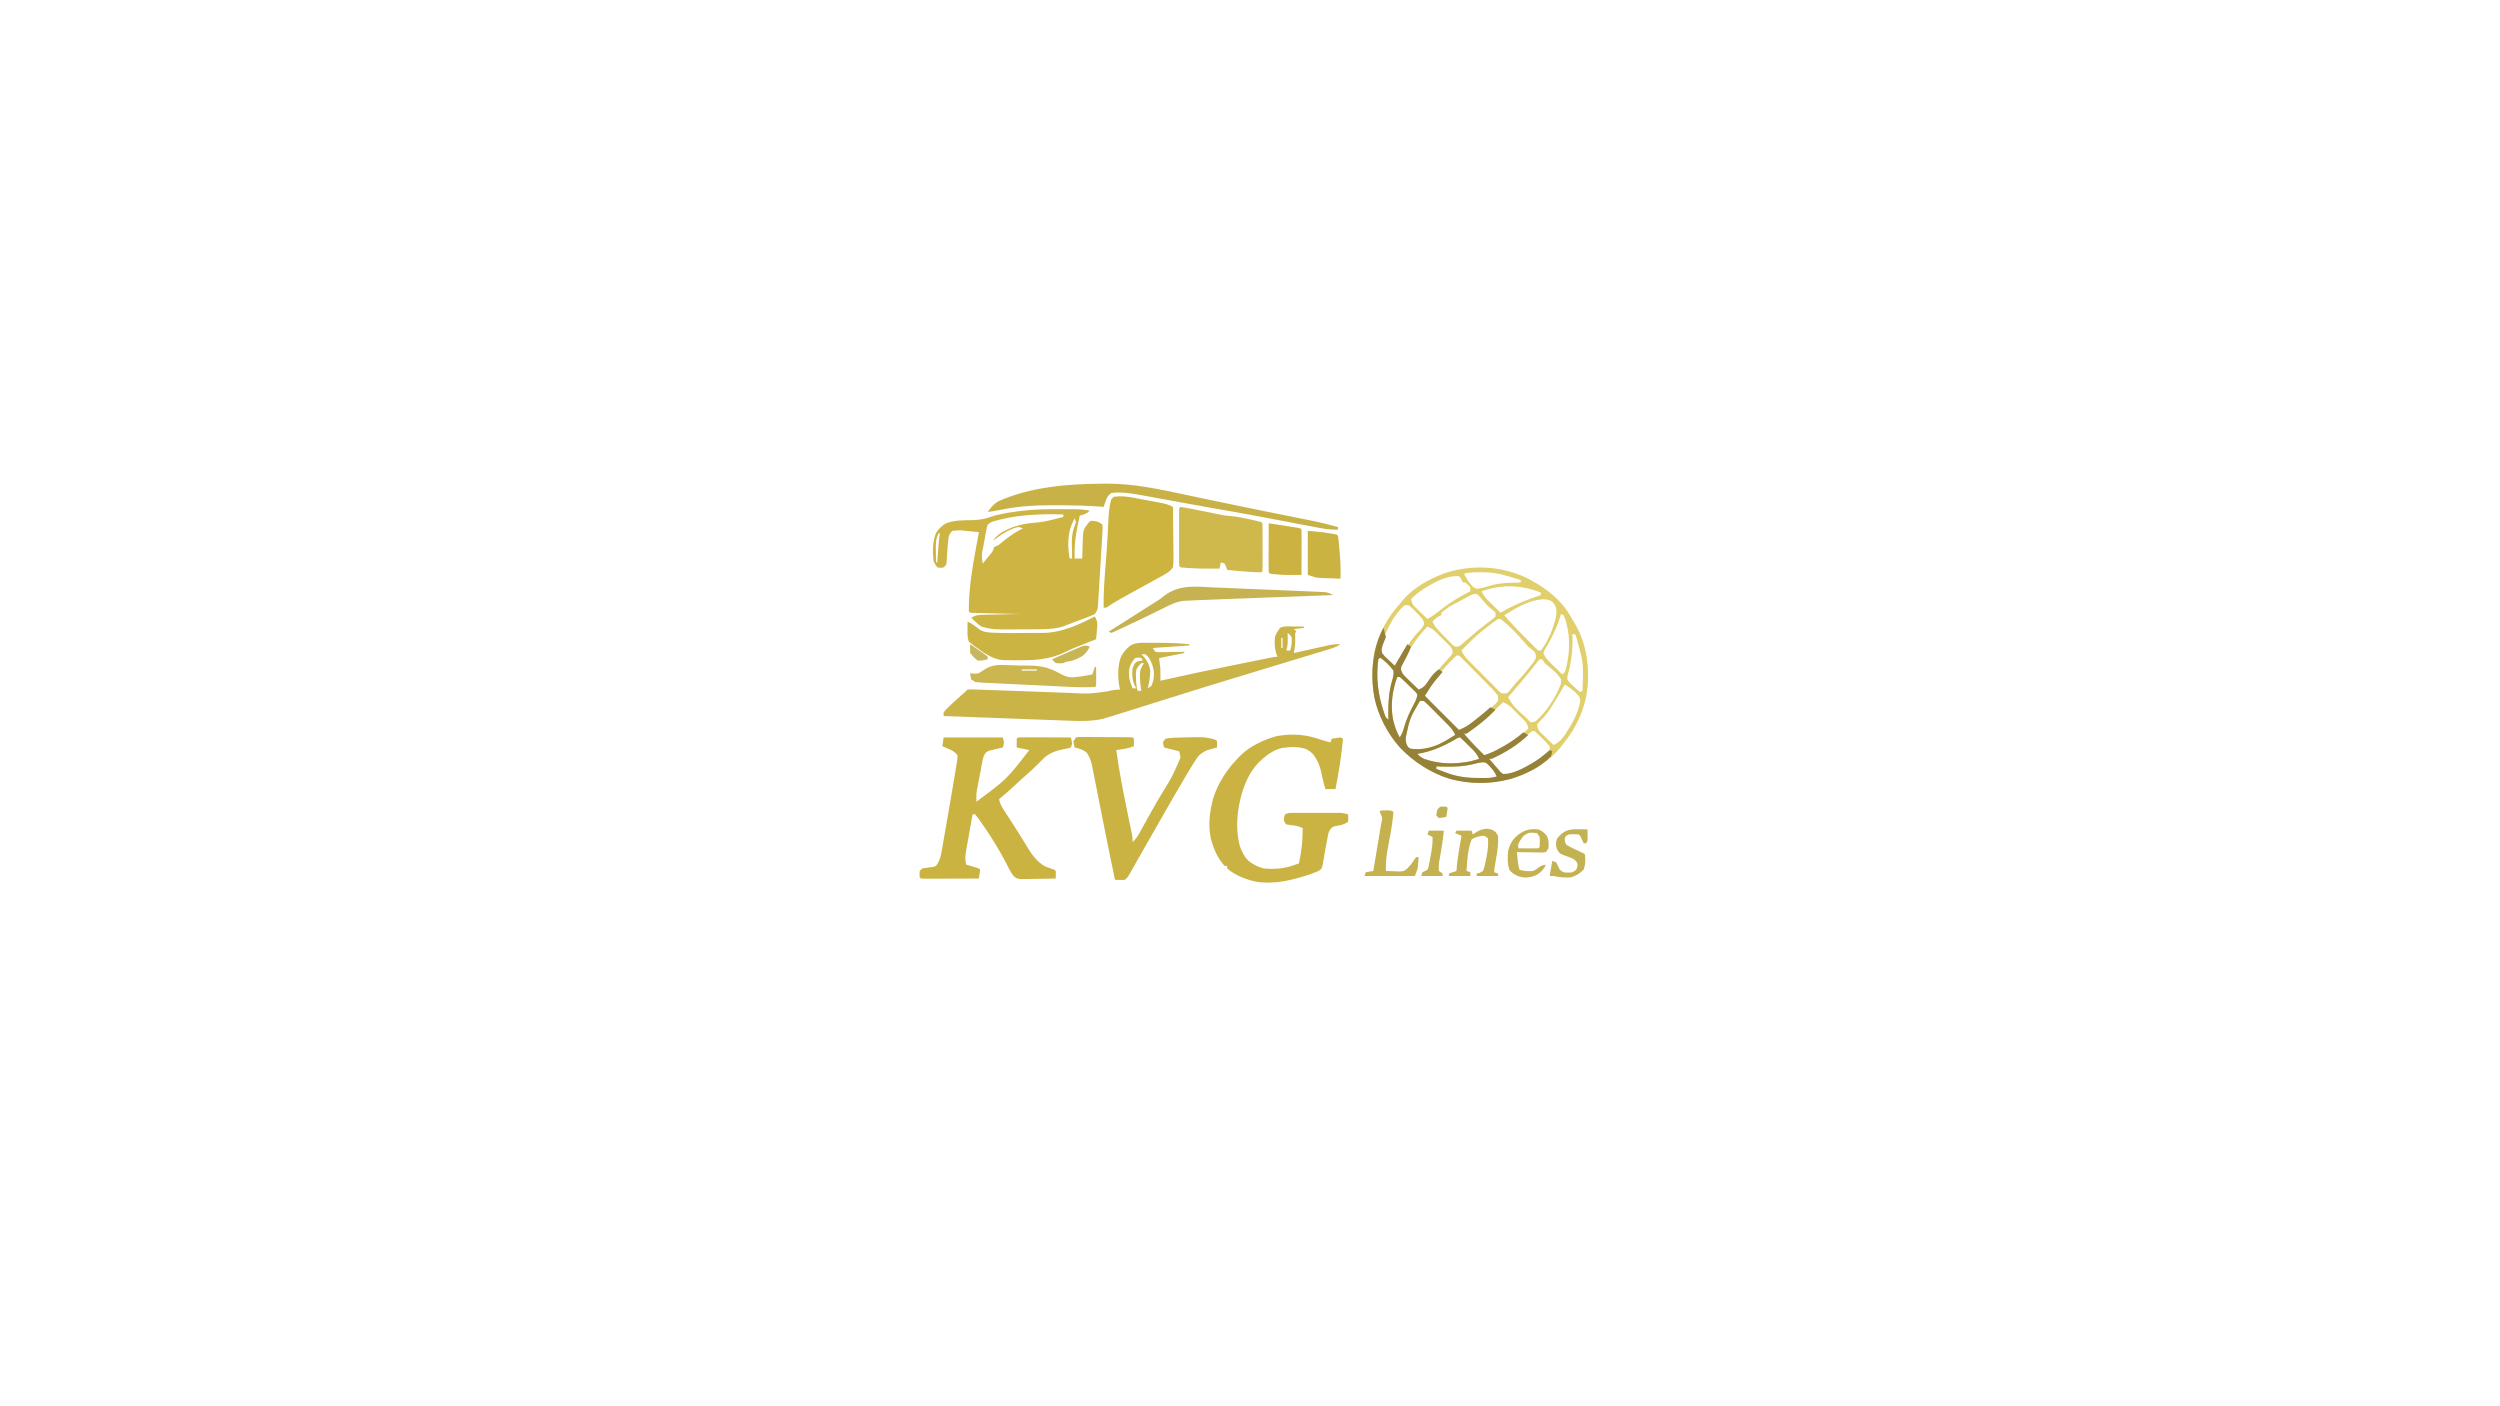 <svg xmlns="http://www.w3.org/2000/svg" xmlns:xlink="http://www.w3.org/1999/xlink" width="1920" viewBox="0 0 1440 810" height="1080" preserveAspectRatio="xMidYMid meet"><path fill="#cdb443" d="M 607.789 293.273 C 609.688 293.285 611.586 293.289 613.488 293.289 C 614.711 293.289 615.934 293.297 617.156 293.301 L 618.855 293.301 C 621.883 293.328 624.734 293.555 627.719 294.148 C 625.93 295.934 624.305 296.324 621.914 297.051 L 621.621 298.523 C 621.305 300.098 620.977 301.672 620.641 303.242 C 619.352 309.477 618.715 315.324 619.008 321.723 L 623.363 321.723 L 623.395 320.316 C 623.449 318.199 623.52 316.082 623.59 313.969 L 623.641 311.754 C 623.84 306.289 623.84 306.289 625.152 303.516 L 626.27 302.129 L 627.219 300.77 L 628.445 299.953 C 630.621 300.09 630.621 300.09 632.801 300.68 L 634.977 302.129 C 635.16 303.789 635.16 303.789 635.035 305.887 L 634.91 308.266 L 634.738 310.855 L 634.59 313.52 C 634.422 316.344 634.25 319.172 634.07 321.996 C 633.961 323.871 633.852 325.75 633.742 327.629 C 633.449 332.676 633.141 337.723 632.801 342.766 L 632.648 345.23 L 632.488 347.59 L 632.352 349.695 C 632.074 351.473 632.074 351.473 630.621 353.652 C 628.996 354.477 628.996 354.477 626.98 355.242 L 624.773 356.094 L 622.457 356.961 L 620.176 357.84 C 618.098 358.629 616.016 359.41 613.93 360.184 L 611.672 361.062 C 606.273 362.531 600.543 362.473 594.984 362.48 L 592.957 362.488 C 591.559 362.492 590.156 362.492 588.754 362.492 C 586.621 362.496 584.488 362.508 582.355 362.523 C 580.988 362.523 579.617 362.527 578.246 362.527 L 576.336 362.543 C 572.414 362.527 569.055 362.066 565.301 360.906 C 563.465 359.656 563.465 359.656 562.035 358.277 L 560.562 356.887 L 559.496 355.828 C 561.426 354.57 562.723 354.348 565.059 354.145 C 566.117 354.117 567.18 354.094 568.238 354.078 L 569.934 354.035 C 571.715 353.988 573.496 353.957 575.281 353.922 L 578.914 353.84 C 581.875 353.77 584.836 353.707 587.801 353.652 L 585.148 353.598 C 581.91 353.527 578.672 353.457 575.438 353.383 C 574.035 353.348 572.629 353.32 571.227 353.289 C 569.215 353.246 567.203 353.203 565.191 353.156 L 563.277 353.117 C 561.773 353.078 560.27 353.012 558.77 352.926 L 558.043 352.199 C 557.852 336.891 561.145 321.477 563.848 306.484 L 560.105 306.137 L 558.004 305.945 C 553.273 305.344 553.273 305.344 548.609 305.758 C 547.191 307.102 547.191 307.102 546.43 309.387 C 546.004 312.082 545.828 314.781 545.66 317.504 C 545.566 318.953 545.469 320.398 545.363 321.844 C 545.32 322.484 545.281 323.121 545.242 323.777 L 544.98 325.352 L 543.527 326.801 C 541.758 327.121 541.758 327.121 539.898 326.801 C 538.711 325.297 538.711 325.297 537.723 323.176 C 537.113 317.926 537.102 312.074 539.098 307.113 C 540.57 304.625 542.465 302.824 544.98 301.406 C 549.91 299.574 554.812 299.68 560.023 299.605 C 564.02 299.492 567.324 298.984 571.07 297.594 C 573.234 296.805 575.43 296.363 577.684 295.918 L 580.16 295.414 C 589.426 293.82 598.398 293.203 607.789 293.273 M 571.105 300.68 L 568.93 302.129 C 568.277 304.109 568.277 304.109 567.898 306.453 L 567.414 309.082 L 566.934 311.836 L 566.422 314.574 C 565.32 319.625 565.32 319.625 566.027 324.625 C 566.984 323.465 567.938 322.301 568.887 321.133 L 570.492 319.168 C 571.945 317.418 571.945 317.418 572.559 315.191 C 573.516 314.684 574.48 314.199 575.461 313.742 C 576.613 312.84 577.746 311.918 578.863 310.973 C 582.137 308.305 585.48 306.199 589.254 304.309 C 587.961 303.824 587.961 303.824 586.348 303.582 C 580.828 304.898 576.285 308.191 571.832 311.562 C 574.449 307.914 577.113 306.449 581.113 304.566 C 586.609 302.246 591.734 301.316 597.66 300.957 C 602.688 300.395 607.582 299.023 612.477 297.777 L 612.477 296.324 C 598.844 295.918 584.195 296.422 571.105 300.68 M 619.008 298.5 C 616.008 304 615.254 308.43 615.309 314.68 C 615.398 317.082 615.688 319.359 616.105 321.723 L 617.559 321.723 L 617.523 320.492 C 617.48 318.621 617.445 316.746 617.422 314.875 L 617.367 312.941 C 617.324 308.934 617.812 305.773 619.336 302.051 L 619.734 300.68 Z M 540.625 307.211 C 538.844 310.648 539.004 313.828 539.082 317.598 L 539.102 319.434 C 539.117 320.922 539.145 322.41 539.172 323.898 L 539.898 323.898 C 539.965 322.82 539.965 322.82 540.031 321.723 C 540.336 316.863 540.66 312.031 541.352 307.211 Z M 540.625 307.211 " fill-opacity="1" fill-rule="nonzero"></path><path fill="#e1cf6c" d="M 878.844 332.605 C 888.309 337.359 897.137 343.535 903.066 352.426 C 904.223 354.262 905.344 356.121 906.426 358.004 L 907.898 360.5 C 913.207 370.215 914.871 380.324 914.75 391.301 C 914.379 402.273 911.344 411.738 905.699 421.137 C 903.891 423.91 901.961 426.535 899.891 429.117 L 898.816 430.531 C 893.176 437.594 885.023 442.867 876.754 446.391 C 865.902 450.637 854.613 451.98 843.078 450.328 C 831.363 448.414 821.754 443.496 812.391 436.238 C 803.504 428.723 797.363 419.391 793.438 408.484 C 790.023 397.898 789.59 385.906 791.773 375 C 794.27 364.688 799.164 355.656 806.266 347.848 L 808.004 345.676 C 814.309 338.391 822.973 333.629 831.871 330.25 C 847.496 325.078 863.828 325.836 878.844 332.605 M 843.281 330.43 C 844.672 333.406 846.215 335.836 848.578 338.137 L 850.539 339.137 C 852.973 338.895 855.004 338.367 857.32 337.621 C 861.496 336.297 865.398 335.848 869.77 335.691 L 871.625 335.621 C 873.062 335.574 874.504 335.543 875.941 335.512 L 875.941 334.059 C 873.961 333.469 871.98 332.879 870 332.289 L 868.309 331.785 C 863.215 330.277 858.754 329.59 853.441 329.613 L 851.695 329.605 C 848.793 329.609 846.109 329.711 843.281 330.43 M 819.824 339.297 C 817.266 340.996 815.039 342.852 812.797 344.945 C 813.094 346.57 813.379 347.66 814.402 348.977 L 815.5 350.035 L 816.684 351.195 L 817.922 352.383 L 819.172 353.602 C 820.188 354.59 821.207 355.574 822.23 356.555 C 825.117 354.918 827.676 352.992 830.262 350.93 C 835.453 346.855 840.977 343.492 846.91 340.59 L 846.91 338.414 C 845.594 336.793 845.594 336.793 844.004 335.512 L 842.555 335.512 L 841.875 334.105 C 841.223 332.652 841.223 332.652 840.375 331.883 C 832.977 331.352 825.969 335.578 819.824 339.297 M 853.441 340.59 C 854.398 342.719 855.434 344.207 857.098 345.84 L 858.375 347.102 L 859.699 348.391 L 861.047 349.715 C 862.137 350.789 863.23 351.859 864.328 352.926 L 866.277 351.809 C 873.141 347.965 880.07 345.184 887.555 342.766 L 887.555 341.316 C 876.152 336.883 865.105 336.434 853.441 340.59 M 841.602 345.852 L 839.512 346.93 C 834.566 349.484 834.566 349.484 830.215 352.926 L 830.215 354.375 L 828.902 354.965 C 827.332 355.816 826.328 356.695 825.137 358.004 C 826.758 361.664 829.516 364.133 832.301 366.941 L 833.887 368.598 L 835.426 370.152 L 836.828 371.582 L 838.199 372.52 C 839.719 372.488 839.719 372.488 841.102 371.793 C 842.703 370.531 844.215 369.254 845.73 367.891 C 849.797 364.301 853.961 360.91 858.328 357.691 C 859.398 356.875 860.418 355.996 861.426 355.102 L 861.426 352.926 C 860.406 351.832 860.406 351.832 859.066 350.84 C 856.863 349.051 855.168 347.207 853.441 344.945 C 851.977 343.293 851.977 343.293 850.539 342.039 C 847.406 342.039 844.32 344.418 841.602 345.852 M 866.504 354.375 C 869.992 358.594 873.754 362.484 877.621 366.352 C 878.672 367.406 879.723 368.465 880.77 369.527 L 882.777 371.539 L 884.605 373.375 L 886.102 374.695 L 887.555 374.695 C 891.816 369.16 894.82 361.922 896.262 355.102 C 896.625 352.625 896.625 352.625 896.262 350.023 C 895.16 347.652 895.16 347.652 893.934 346.473 C 892.234 345.422 891 345.273 889.004 345.168 C 880.664 345.664 873.43 350.047 866.504 354.375 M 809.168 348.57 C 803.219 353.418 799.156 361.902 796.465 368.934 C 795.574 371.426 794.926 373.512 795.379 376.145 C 796.676 377.707 797.891 379.004 799.371 380.363 L 800.523 381.469 C 801.461 382.363 802.41 383.246 803.359 384.129 C 805.094 382.004 806.367 379.738 807.648 377.32 C 810.441 372.07 813.469 367.559 817.609 363.266 C 818.746 362.086 818.746 362.086 820.055 360.184 C 820.301 358.312 820.301 358.312 819.328 356.555 C 818.062 355.027 816.848 353.699 815.426 352.336 L 814.34 351.23 C 813.387 350.297 812.367 349.43 811.344 348.57 Z M 899.168 353.652 L 898.305 356.418 C 896.164 362.809 893.199 368.656 889.688 374.398 L 889.004 376.145 C 889.844 378.324 891.008 379.777 892.664 381.395 L 893.938 382.656 L 895.266 383.945 L 896.609 385.27 C 897.699 386.344 898.793 387.414 899.891 388.48 C 901.449 387.137 901.449 387.137 901.961 385.285 C 904.18 376.41 904.57 367.555 902.16 358.684 C 901.465 356.293 901.465 356.293 900.617 354.375 Z M 862.875 356.555 C 860.879 357.809 859.031 359.289 857.16 360.727 L 855.492 362 C 850.531 365.863 846.117 370.109 841.828 374.695 C 842.777 376.781 843.789 378.297 845.398 379.926 L 846.691 381.246 L 848.082 382.645 L 849.52 384.094 C 850.523 385.105 851.527 386.113 852.531 387.117 C 854.074 388.66 855.602 390.215 857.129 391.77 C 858.105 392.75 859.082 393.73 860.059 394.707 L 861.441 396.121 L 862.75 397.414 L 863.887 398.559 L 865.055 399.367 L 867.957 399.367 C 869.219 398.328 869.219 398.328 870.316 396.871 L 871.645 395.258 L 873.039 393.562 C 873.988 392.516 874.938 391.473 875.895 390.434 C 878.066 387.977 880.152 385.453 882.156 382.859 L 883.656 380.918 L 884.648 379.051 C 884.637 377.094 884.637 377.094 883.926 375.422 C 882.742 374.418 881.531 373.453 880.297 372.52 C 879.461 371.613 878.645 370.688 877.848 369.75 C 873.773 365.004 869.332 360.336 864.328 356.555 Z M 822.23 360.906 C 817.242 366.023 813.402 371.383 809.895 377.598 L 808.699 379.711 C 807.336 382.219 807.336 382.219 806.266 384.855 C 806.41 386.289 806.41 386.289 806.992 387.758 C 808 389.062 808 389.062 809.285 390.262 L 810.664 391.621 L 812.117 393.02 L 813.574 394.445 C 814.762 395.609 815.953 396.766 817.152 397.914 C 820.113 396.59 821.59 394.691 823.457 392.109 C 826.238 388.375 829.215 384.797 832.387 381.383 L 833.844 379.773 L 835.527 377.938 L 836.746 376.145 C 836.68 374.703 836.68 374.703 836.023 373.242 C 834.91 371.809 834.91 371.809 833.488 370.445 L 831.938 368.898 L 830.305 367.305 L 828.691 365.684 C 825.836 362.719 825.836 362.719 822.23 360.906 M 905.699 365.262 L 905.773 367.262 C 905.941 374.922 905.027 381.887 902.863 389.277 L 902.797 391.387 C 904.281 393.488 904.281 393.488 906.379 395.285 L 908.441 397.207 L 910.055 398.641 L 911.504 397.914 C 912.145 381.781 912.145 381.781 907.777 366.41 L 907.148 365.262 Z M 838.926 377.598 C 837.68 378.773 836.473 379.98 835.297 381.227 L 833.633 382.945 C 828.617 388.332 824.312 394.098 820.055 400.094 C 823.965 404.848 828.301 409.145 832.664 413.473 L 834.914 415.711 C 836.734 417.52 838.555 419.328 840.375 421.137 C 847.383 418.488 853.219 412.766 858.75 407.801 L 860 406.703 C 861.289 405.555 861.289 405.555 862.875 403.723 L 862.875 400.816 C 860.691 397.887 858.203 395.422 855.617 392.836 L 851.98 389.148 L 848.914 386.051 C 848.207 385.34 847.504 384.625 846.797 383.91 C 845.777 382.871 844.754 381.836 843.727 380.805 L 841.883 378.938 L 840.375 377.598 Z M 794.652 379.051 L 793.926 379.773 C 792.426 390.691 793.82 400.688 797.395 411.039 C 798.145 413.199 798.145 413.199 799.73 414.605 L 799.68 412.926 C 799.562 405.977 799.812 398.77 801.859 392.078 C 802.484 389.965 802.879 388.504 802.637 386.305 C 800.582 383.426 798.184 381.191 795.379 379.051 Z M 886.828 379.773 C 885.617 381.086 885.617 381.086 884.332 382.812 C 881.93 385.895 879.469 388.91 876.938 391.883 L 875.906 393.098 C 873.508 395.922 871.098 398.734 868.684 401.543 C 870.809 405.93 873.789 408.84 877.473 411.957 C 878.844 413.156 878.844 413.156 880.477 414.969 L 881.746 416.059 C 883.156 416.016 883.156 416.016 884.648 415.332 C 890.816 409.906 895.691 402.371 898.758 394.785 C 899.281 393.074 899.281 393.074 899.168 391.387 C 897.883 388.969 896.152 387.34 894.086 385.578 L 892.82 384.492 C 891.797 383.637 890.766 382.793 889.73 381.953 L 888.277 379.773 Z M 804.812 389.934 C 801.965 397.836 800.91 405.773 802.32 414.145 C 803.223 417.938 804.297 421.395 806.266 424.766 C 807.742 422.547 808.246 420.922 808.941 418.371 C 810.344 413.633 812.316 409.512 814.621 405.168 C 815.863 402.719 815.863 402.719 816.426 400.094 C 815.617 398.758 815.617 398.758 814.324 397.586 L 812.949 396.227 L 811.48 394.832 L 810.039 393.402 C 808.207 391.605 808.207 391.605 806.266 389.934 Z M 901.344 394.289 L 900.094 396.414 C 891.605 410.758 891.605 410.758 886.078 416.367 L 885.375 417.508 C 885.613 419.18 885.941 420.203 886.984 421.539 L 888.078 422.598 L 889.262 423.762 L 890.504 424.945 L 891.75 426.164 C 892.766 427.152 893.789 428.137 894.812 429.117 C 897.902 427.789 899.398 425.941 901.387 423.281 C 905.137 417.57 909.215 410.645 910.207 403.805 C 910.141 402.227 910.141 402.227 909.309 400.805 C 907.078 398 904.34 396.23 901.344 394.289 M 817.879 403.723 C 812.016 413.781 812.016 413.781 809.668 425.035 C 809.77 427.566 809.77 427.566 810.527 429.438 C 811.293 430.684 811.293 430.684 812.797 431.297 C 818.609 431.969 823.305 431.02 828.664 428.766 C 831.984 427.164 835.121 425.336 838.199 423.312 C 837.051 420.504 835.145 418.586 833.031 416.477 L 831.93 415.367 C 831.164 414.598 830.395 413.828 829.625 413.062 C 828.449 411.883 827.277 410.699 826.109 409.512 L 823.867 407.27 L 822.809 406.191 C 821.93 405.324 820.996 404.516 820.055 403.723 Z M 865.781 404.445 L 864.309 405.863 C 850.211 419.121 850.211 419.121 843.281 422.586 C 844.266 424.797 845.375 426.305 847.098 427.996 L 848.473 429.355 L 849.902 430.75 L 851.352 432.18 C 852.527 433.34 853.711 434.496 854.895 435.648 C 858.434 434.594 861.523 433.133 864.738 431.34 L 866.254 430.492 C 871.457 427.488 875.879 423.73 880.297 419.684 C 880.004 417.859 879.629 416.855 878.457 415.398 L 877.035 413.984 L 875.484 412.438 L 873.855 410.84 L 872.242 409.223 C 869.383 406.258 869.383 406.258 865.781 404.445 M 882.473 421.137 C 880.953 422.305 879.457 423.496 877.98 424.719 C 874.293 427.695 870.535 430.367 866.461 432.793 L 865.102 433.605 C 862.73 434.984 860.375 436.16 857.797 437.102 C 859.258 440.363 861.273 442.828 863.84 445.305 C 865.68 446.684 865.68 446.684 867.766 446.676 C 876.363 444.793 884.605 439.465 891.43 434.098 L 892.633 432.746 L 892.633 429.844 C 891.293 428.258 889.871 426.746 888.371 425.309 L 887.148 424.09 C 886.105 423.07 885.02 422.098 883.926 421.137 Z M 836.883 426.684 C 830.316 430.316 823.906 433.066 816.426 434.199 C 817.684 435.691 818.66 436.402 820.465 437.195 C 829.602 440.223 837.504 440.277 846.91 438.551 C 848.625 438.121 850.297 437.625 851.988 437.102 C 851.035 434.984 850.004 433.484 848.359 431.852 L 847.09 430.59 L 845.773 429.301 L 844.449 427.977 C 843.348 426.891 842.23 425.82 841.102 424.766 C 839.543 424.766 838.219 425.941 836.883 426.684 M 847.59 440.367 C 840.859 441.891 834.176 441.641 827.312 441.453 L 827.312 442.906 C 828.852 443.484 830.395 444.059 831.938 444.629 L 834.543 445.598 C 840.555 447.629 846.352 448.207 852.668 448.121 L 854.719 448.121 C 858.496 448.109 858.496 448.109 862.152 447.262 C 861.148 445.027 859.992 443.395 858.297 441.637 L 857.031 440.285 C 855.672 439.148 855.672 439.148 853.91 439.062 C 851.73 439.309 849.715 439.809 847.59 440.367 " fill-opacity="1" fill-rule="nonzero"></path><path fill="#cbb447" d="M 745.027 360.863 L 746.789 360.871 C 748.227 360.883 749.664 360.895 751.105 360.906 L 751.105 361.633 L 745.297 362.359 L 746.75 363.809 L 746.023 364.535 C 745.969 366.082 746.027 367.621 746.07 369.168 C 746.012 371.531 745.645 373.809 745.297 376.145 L 747.371 375.68 C 749.922 375.109 752.473 374.539 755.023 373.977 C 756.125 373.73 757.227 373.484 758.328 373.238 C 759.914 372.883 761.5 372.527 763.086 372.176 L 764.57 371.84 C 767.145 371.277 769.52 370.941 772.152 371.066 C 769.895 372.57 768.082 373.191 765.496 373.977 C 765.043 374.113 764.586 374.254 764.121 374.395 C 762.609 374.855 761.094 375.312 759.582 375.77 L 756.367 376.746 C 754.082 377.441 751.797 378.137 749.508 378.828 C 745.918 379.914 742.328 381.004 738.742 382.098 C 733.953 383.555 729.164 385.008 724.375 386.461 C 715.711 389.09 707.051 391.73 698.395 394.379 L 696.246 395.035 C 687.227 397.789 678.227 400.594 669.238 403.441 C 664.352 404.992 659.465 406.535 654.574 408.074 L 652.992 408.574 C 649.953 409.527 646.91 410.473 643.863 411.406 C 642.52 411.82 641.18 412.242 639.836 412.664 L 637.371 413.41 L 635.266 414.062 C 629.043 415.434 622.785 415.406 616.449 415.148 L 614.043 415.062 C 611.445 414.965 608.852 414.867 606.254 414.766 L 600.82 414.57 C 596.074 414.395 591.332 414.215 586.586 414.035 C 581.734 413.852 576.883 413.672 572.035 413.496 C 562.531 413.145 553.027 412.789 543.527 412.43 L 543.527 410.25 C 544.754 408.789 544.754 408.789 546.43 407.168 L 548.227 405.43 C 550.336 403.461 552.488 401.539 554.684 399.664 C 555.59 398.871 556.469 398.047 557.316 397.191 C 559.246 397.07 559.246 397.07 561.77 397.156 L 563.195 397.199 C 564.789 397.25 566.383 397.312 567.977 397.371 C 569.113 397.41 570.25 397.445 571.383 397.484 C 574.652 397.59 577.918 397.711 581.188 397.832 C 583.609 397.922 586.031 398.012 588.453 398.098 L 591.082 398.195 L 596.441 398.391 C 600.871 398.551 605.297 398.719 609.727 398.887 L 612.266 398.984 C 613.828 399.043 615.395 399.102 616.961 399.164 C 627.316 399.688 627.316 399.688 637.516 398.277 C 640.227 397.621 642.336 397.191 645.137 397.191 L 644.789 395.703 C 643.816 390.172 643.648 383.977 645.547 378.641 C 646.898 375.75 648.625 373.82 651.105 371.836 C 653.121 370.637 654.926 370.359 657.266 370.246 L 659.512 370.246 L 662.008 370.238 L 664.645 370.25 L 667.312 370.254 C 673.258 370.285 679.141 370.453 685.059 371.066 L 685.059 371.793 L 664.008 373.242 L 665.461 375.422 C 667.219 375.723 667.219 375.723 669.254 375.633 L 671.523 375.613 L 673.898 375.555 L 676.289 375.527 C 678.246 375.5 680.199 375.465 682.152 375.422 L 682.152 376.145 L 667.637 379.051 L 668.363 384.855 C 668.406 386.184 668.426 387.516 668.41 388.844 L 668.391 390.727 L 668.363 392.109 L 669.777 391.789 C 682.887 388.824 696.031 386.059 709.203 383.398 C 711.848 382.863 714.492 382.324 717.137 381.789 C 719.199 381.367 721.262 380.949 723.32 380.531 C 724.301 380.336 725.277 380.137 726.254 379.938 C 727.602 379.664 728.945 379.391 730.293 379.121 L 732.605 378.652 C 734.41 378.324 734.41 378.324 735.863 378.324 L 735.137 376.602 C 734.207 373.227 733.949 370.188 734.41 366.711 C 735.172 364.719 736.043 363.391 737.312 361.633 C 739.715 360.434 742.387 360.836 745.027 360.863 M 741.668 364.535 L 741.695 366.02 L 741.715 367.984 L 741.738 369.922 C 741.676 371.633 741.43 373.059 740.941 374.695 L 743.121 374.695 C 743.754 372.801 743.984 371.57 744.027 369.617 L 744.086 368.117 L 743.848 366.711 C 742.809 365.445 742.809 365.445 741.668 364.535 M 738.039 367.438 L 738.039 373.242 L 738.766 373.242 L 738.766 367.438 Z M 657.477 376.871 L 659.199 378.73 C 661.188 381.152 662.035 383.172 662.559 386.305 C 662.457 389.777 662.008 393.109 661.105 396.465 L 663.281 395.012 C 664.484 392.074 664.859 389.785 664.598 386.625 C 664.184 383.766 663.363 381.523 661.832 379.051 C 660.832 377.684 660.832 377.684 659.652 376.871 Z M 653.848 379.051 C 652.156 380.883 651.191 382.5 650.527 384.918 C 650.008 388.105 650.246 390.539 651.262 393.605 C 651.625 394.566 652 395.52 652.395 396.465 L 654.574 396.465 L 653.484 394.742 C 652.078 391.34 651.953 388.488 652.395 384.855 C 653.258 382.633 653.258 382.633 654.574 381.227 C 656.523 380.637 656.523 380.637 658.203 380.5 L 657.477 379.051 C 655.785 378.684 655.785 378.684 653.848 379.051 M 657.477 381.953 C 655.848 383.465 655.848 383.465 654.574 385.578 C 654.199 387.91 654.199 387.91 654.348 390.344 L 654.402 392.793 C 654.543 394.609 654.777 396.18 655.301 397.914 L 657.477 397.914 L 657.113 396.191 C 656.656 392.871 656.426 389.648 656.75 386.305 C 657.84 383.676 657.84 383.676 658.93 381.953 Z M 657.477 381.953 " fill-opacity="1" fill-rule="nonzero"></path><path fill="#cbb341" d="M 543.527 424.766 L 577.641 424.766 C 578.367 427.668 578.367 427.668 578.047 429.301 L 577.641 430.57 C 577.035 430.703 576.434 430.836 575.809 430.969 L 573.422 431.523 L 571.047 432.059 C 568.996 432.598 568.996 432.598 567.77 433.625 C 566.414 435.355 566.176 436.82 565.77 438.977 L 565.309 441.387 L 564.848 443.902 L 564.371 446.402 C 564.078 447.941 563.789 449.48 563.504 451.023 C 563.258 452.344 562.996 453.66 562.715 454.973 C 562.297 457.25 562.352 459.461 562.398 461.773 C 579.812 448.895 579.812 448.895 592.883 432.02 L 585.625 430.57 C 585.594 428.875 585.594 427.184 585.625 425.492 L 586.348 424.766 C 588.602 424.699 590.836 424.68 593.09 424.695 L 595.133 424.695 C 597.301 424.699 599.469 424.711 601.637 424.719 C 603.102 424.723 604.566 424.727 606.031 424.73 C 609.633 424.738 613.23 424.75 616.832 424.766 C 617.242 426.441 617.242 426.441 617.559 428.395 L 616.832 430.57 C 614.902 431.129 614.902 431.129 612.434 431.566 C 608.129 432.488 604.973 433.551 601.59 436.375 C 599.906 437.969 598.262 439.605 596.656 441.277 C 594.832 443.137 592.902 444.824 590.926 446.52 C 588.32 448.805 585.793 451.172 583.258 453.535 C 580.73 455.879 578.133 458.141 575.461 460.32 C 575.926 462.75 576.836 464.449 578.176 466.516 L 579.422 468.457 L 580.77 470.527 L 583.555 474.84 L 584.973 477.039 C 586.266 479.055 587.527 481.086 588.781 483.129 L 589.93 484.988 C 590.633 486.133 591.336 487.285 592.031 488.438 C 594.703 492.75 597.656 496.723 602.199 499.16 L 604.039 499.777 C 607.375 500.938 607.375 500.938 608.121 501.684 C 608.152 503.137 608.152 504.586 608.121 506.039 C 604.973 506.109 601.82 506.164 598.668 506.195 C 597.598 506.211 596.527 506.23 595.453 506.258 C 593.914 506.289 592.371 506.312 590.828 506.32 L 588.02 506.367 C 585.625 506.039 585.625 506.039 583.938 504.73 C 582.891 503.359 582.027 502.102 581.262 500.562 L 580.512 499.082 L 579.727 497.512 C 575.383 489.082 570.387 481.141 564.938 473.383 L 564.012 472.051 C 563.27 471.016 562.477 470.02 561.672 469.027 L 560.219 469.027 C 559.578 472.578 558.945 476.129 558.32 479.68 C 558.105 480.887 557.891 482.094 557.672 483.301 C 557.355 485.039 557.051 486.777 556.746 488.516 L 556.445 490.145 C 555.961 492.984 555.785 495.27 556.59 498.055 L 558.152 498.504 L 560.176 499.098 L 562.191 499.684 C 563.848 500.23 563.848 500.23 564.574 500.957 C 564.367 502.656 564.125 504.348 563.848 506.039 C 559.109 506.055 554.367 506.07 549.625 506.078 C 548.012 506.082 546.395 506.086 544.781 506.094 C 542.465 506.102 540.152 506.105 537.836 506.109 L 535.637 506.121 L 533.609 506.121 L 531.816 506.125 L 530.461 506.039 L 529.738 505.312 C 529.602 503.543 529.602 503.543 529.738 501.684 L 531.188 500.23 C 533.207 499.863 535.227 499.633 537.266 499.402 L 539.172 498.781 C 541.031 496.219 541.754 493.945 542.297 490.852 L 542.758 488.273 L 543.234 485.492 L 543.746 482.59 C 544.102 480.559 544.457 478.527 544.805 476.492 C 545.246 473.934 545.695 471.379 546.145 468.824 C 547.086 463.488 548.004 458.148 548.895 452.805 C 549.176 451.102 549.465 449.398 549.754 447.699 C 550.117 445.543 550.465 443.387 550.809 441.227 L 551.133 439.352 C 551.441 437.488 551.441 437.488 551.512 434.922 C 549.922 432.965 548.238 432.129 545.934 431.16 L 544.152 430.402 L 542.801 429.844 Z M 543.527 424.766 " fill-opacity="1" fill-rule="nonzero"></path><path fill="#cab342" d="M 761.266 426.215 C 762.305 426.531 763.348 426.836 764.395 427.125 L 766.348 427.668 L 767.07 425.492 C 768.762 425.211 770.453 424.969 772.152 424.766 L 773.605 425.492 C 772.688 435.277 771.117 444.867 769.25 454.516 L 763.441 454.516 C 762.711 452.094 762.047 449.719 761.562 447.23 C 760.617 442.461 759.492 438.672 756.582 434.738 C 755.152 433.125 753.816 432.133 751.828 431.297 C 747.477 429.969 742.719 430.172 738.266 430.879 C 732.801 432.273 729.125 435.312 725.07 439.09 C 719.535 444.832 716.441 452.234 714.543 459.867 C 712.398 469.02 711.773 477.98 714.09 487.172 C 715.242 490.488 716.582 493.297 719.094 495.793 C 721.871 497.992 724.438 499.305 727.879 500.23 C 734.27 500.777 740.035 500.367 746.023 498.055 L 748.199 497.328 C 750.082 487.242 750.082 487.242 750.379 477.012 C 748.109 475.949 746.184 475.473 743.711 475.289 L 740.941 474.836 C 739.809 473.52 739.809 473.52 739.492 471.934 C 739.672 470.344 739.672 470.344 740.219 469.031 C 741.895 468.191 742.852 468.211 744.719 468.211 L 746.629 468.203 L 748.695 468.207 L 750.816 468.203 C 752.297 468.203 753.781 468.207 755.262 468.211 C 757.531 468.215 759.801 468.211 762.066 468.203 C 763.508 468.203 764.945 468.207 766.387 468.207 L 768.441 468.203 L 770.367 468.211 L 772.051 468.211 C 773.621 468.305 775 468.598 776.508 469.031 C 776.645 471.117 776.645 471.117 776.508 473.383 C 774.055 475.02 772.215 475.316 769.363 475.809 C 767.777 476.188 767.777 476.188 766.66 477.207 C 765.426 478.695 765.172 479.703 764.824 481.594 L 764.469 483.457 L 764.121 485.402 C 763.77 487.289 763.414 489.176 763.059 491.059 C 762.824 492.367 762.617 493.676 762.434 494.992 C 762.152 496.801 761.844 498.492 761.266 500.23 C 759.668 501.66 759.668 501.66 757.637 502.41 L 755.309 503.34 C 745.02 506.816 734.359 509.613 723.438 507.848 C 717.461 506.516 711.535 504.254 706.832 500.23 L 706.832 498.781 L 705.379 498.781 C 701.176 494.102 698.953 488.836 697.395 482.816 C 695.758 474.902 696.824 467.355 698.848 459.598 C 701.906 450.492 706.668 443.207 713.363 436.375 L 714.664 434.996 C 720.023 429.777 727.973 426.062 735.137 424.039 C 744.469 422.379 752.414 422.977 761.266 426.215 M 619.734 424.766 C 621.145 424.5 621.145 424.5 622.887 424.508 L 624.859 424.5 L 626.996 424.527 L 629.18 424.531 C 630.707 424.535 632.234 424.547 633.758 424.559 C 636.105 424.582 638.449 424.59 640.793 424.594 L 645.23 424.617 L 647.371 424.625 L 649.34 424.648 L 651.078 424.664 L 652.395 424.766 L 653.121 425.492 C 653.152 426.941 653.152 428.395 653.121 429.844 C 649.695 431.129 646.566 431.609 642.961 432.02 C 644.5 443.258 646.625 454.336 648.902 465.445 C 649.41 467.914 649.91 470.383 650.414 472.852 C 650.723 474.371 651.031 475.891 651.344 477.41 L 651.766 479.469 L 652.137 481.273 C 652.395 482.816 652.395 482.816 652.395 484.992 C 654.297 483.277 655.426 481.484 656.652 479.246 L 657.863 477.059 L 659.156 474.699 C 660.066 473.047 660.98 471.398 661.895 469.754 L 662.602 468.477 C 664.617 464.855 666.711 461.289 668.824 457.727 C 675.195 447.434 675.195 447.434 679.977 436.375 L 679.25 432.746 L 670.543 430.57 L 669.816 427.668 L 671.266 425.492 C 674.602 424.832 678.035 424.855 681.43 424.766 L 683.176 424.719 C 684.996 424.672 686.816 424.648 688.641 424.629 L 690.383 424.602 C 693.965 424.594 696.91 425.027 700.297 426.215 L 701.023 426.941 C 701.055 428.152 701.055 429.359 701.023 430.57 L 699.562 430.945 L 697.621 431.477 L 695.707 431.988 C 693.328 432.918 691.98 433.859 690.137 435.648 C 688.582 437.777 687.227 440.012 685.875 442.27 L 684.641 444.297 C 679.555 452.699 674.684 461.227 669.816 469.754 L 667.598 473.633 C 663.578 480.641 659.574 487.66 655.586 494.691 L 654.367 496.84 C 653.617 498.16 652.871 499.48 652.125 500.801 L 651.133 502.551 L 650.273 504.07 C 649.492 505.312 649.492 505.312 648.043 506.762 C 646.09 506.961 644.203 506.828 642.234 506.762 C 640.117 496.742 638.066 486.711 636.082 476.664 L 635.418 473.32 C 634.508 468.738 633.602 464.156 632.695 459.57 C 632.137 456.723 631.57 453.875 631.004 451.027 C 630.793 449.957 630.578 448.883 630.367 447.812 C 630.078 446.324 629.781 444.836 629.484 443.352 L 628.98 440.801 C 628.305 437.961 627.559 435.652 625.77 433.336 C 623.641 431.668 621.621 431.172 619.008 430.57 C 618.555 428.891 618.555 428.891 618.285 426.941 Z M 619.734 424.766 " fill-opacity="1" fill-rule="nonzero"></path><path fill="#cdb43f" d="M 641.508 286.164 C 647.371 285.195 653.629 286.859 659.387 287.945 C 661.023 288.254 662.664 288.551 664.305 288.844 C 665.352 289.039 666.402 289.23 667.449 289.426 L 668.926 289.691 C 671.391 290.164 673.414 290.797 675.621 291.973 C 675.695 296.879 675.746 301.785 675.781 306.691 C 675.797 308.363 675.816 310.031 675.84 311.703 C 675.875 314.102 675.891 316.5 675.906 318.898 L 675.949 321.164 C 675.949 323.082 675.91 324.902 675.621 326.801 C 673.91 329.312 671.566 330.504 668.926 331.957 L 666.672 333.203 L 664.281 334.512 L 661.832 335.867 C 659.414 337.203 656.996 338.535 654.574 339.863 C 652.664 340.914 650.754 341.969 648.844 343.023 C 647.77 343.617 646.695 344.211 645.617 344.801 C 643.363 346.043 641.188 347.312 639.07 348.77 L 637.156 350.023 L 635.703 350.023 C 635.492 342.125 636.145 334.305 636.746 326.438 C 636.945 323.832 637.141 321.223 637.332 318.617 L 637.477 316.672 C 637.852 311.5 638.129 306.328 638.348 301.145 C 638.547 296.609 638.82 292.004 640.059 287.617 Z M 641.508 286.164 " fill-opacity="1" fill-rule="nonzero"></path><path fill="#d0b94c" d="M 679.977 291.973 C 681.605 292.211 683.227 292.508 684.84 292.828 L 686.324 293.117 C 687.898 293.43 689.473 293.742 691.043 294.059 L 694.195 294.676 C 697.641 295.355 701.086 296.039 704.527 296.746 C 706.078 297.047 707.566 297.176 709.145 297.277 C 712.934 297.629 716.594 298.406 720.305 299.227 L 722.086 299.621 C 723.539 299.949 724.984 300.312 726.426 300.68 L 727.152 301.406 C 727.227 303.438 727.254 305.449 727.25 307.48 L 727.25 309.328 C 727.25 310.621 727.25 311.91 727.246 313.199 C 727.242 315.184 727.246 317.168 727.254 319.148 C 727.254 320.398 727.25 321.652 727.25 322.902 L 727.254 324.711 C 727.242 326.133 727.211 327.559 727.152 328.98 L 726.426 329.703 C 724.496 329.656 722.59 329.562 720.668 329.434 L 718.977 329.324 C 714.922 329.059 710.871 328.703 706.832 328.254 L 706.242 326.484 L 705.379 324.625 L 703.203 323.898 L 702.477 327.527 C 696.688 327.602 690.93 327.559 685.148 327.211 L 683.617 327.125 C 682.402 327.043 681.188 326.926 679.977 326.801 L 679.25 326.078 C 679.184 325.031 679.152 323.988 679.156 322.941 L 679.148 320.922 L 679.152 318.73 L 679.152 316.492 C 679.152 314.93 679.152 313.363 679.156 311.801 C 679.16 309.398 679.156 306.992 679.152 304.59 C 679.152 303.074 679.152 301.559 679.152 300.043 L 679.148 297.848 L 679.156 295.832 L 679.16 294.047 L 679.25 292.695 Z M 679.977 291.973 " fill-opacity="1" fill-rule="nonzero"></path><path fill="#968139" d="M 796.828 361.633 C 797.555 363.809 797.555 363.809 797.555 364.535 L 798.281 366.711 C 797.875 368.066 797.875 368.066 797.238 369.523 C 796.535 371.133 796.098 372.543 795.805 374.277 L 796.102 376.145 C 797.68 378.164 797.68 378.164 799.73 380 L 803.359 383.402 L 810.621 371.066 L 812.797 372.52 C 811.438 376.113 809.641 379.418 807.82 382.793 C 806.855 384.711 806.855 384.711 807.168 386.289 C 807.805 387.992 808.547 388.84 809.852 390.105 L 811.133 391.367 L 812.48 392.656 L 813.832 393.977 C 814.934 395.055 816.043 396.125 817.152 397.191 C 819.191 396.27 820.066 395.727 821.508 393.926 L 822.957 391.793 C 824.695 389.246 826.176 387.285 828.766 385.578 L 830.941 387.031 L 829.641 388.574 L 827.902 390.66 L 826.191 392.699 C 824.207 395.277 822.504 398.062 820.781 400.816 L 840.375 420.41 C 843.633 419.109 845.941 417.648 848.633 415.512 L 849.887 414.531 C 852.836 412.223 855.711 409.828 858.523 407.348 L 861.426 408.801 C 857.973 412.438 854.344 415.574 850.312 418.551 L 848.738 419.742 C 845.891 421.863 845.891 421.863 844.73 422.586 L 843.281 422.586 C 846.949 426.914 850.84 430.957 854.895 434.922 C 858.531 433.855 861.641 432.297 864.918 430.434 L 866.461 429.562 C 870.371 427.316 873.973 424.816 877.391 421.863 L 880.297 423.312 C 874.219 429.188 866.93 433.621 859.246 437.102 L 857.797 437.102 C 858.582 438.008 859.367 438.914 860.156 439.82 L 861.48 441.352 L 862.875 442.906 L 864.258 444.586 L 865.781 445.809 C 871.723 445.844 877.715 442.301 882.777 439.43 C 886.336 437.305 889.535 434.766 892.633 432.02 L 894.086 432.746 C 893.844 434.074 893.844 434.074 893.359 435.648 C 887.012 442.145 878.461 446.105 869.883 448.738 C 858.391 451.77 846.781 451.699 835.297 448.711 C 824.266 445.367 814.613 439.027 806.555 430.828 C 799.199 422.516 793.973 412.582 791.613 401.711 C 789.633 390.582 790.164 378.84 793.926 368.164 C 794.793 365.941 795.758 363.766 796.828 361.633 M 794.652 379.051 L 793.926 379.773 C 792.426 390.691 793.82 400.688 797.395 411.039 C 798.145 413.199 798.145 413.199 799.73 414.605 L 799.68 412.926 C 799.562 405.977 799.812 398.77 801.859 392.078 C 802.484 389.965 802.879 388.504 802.637 386.305 C 800.582 383.426 798.184 381.191 795.379 379.051 Z M 804.812 389.934 C 801.965 397.836 800.91 405.773 802.32 414.145 C 803.223 417.938 804.297 421.395 806.266 424.766 C 807.742 422.547 808.246 420.922 808.941 418.371 C 810.344 413.633 812.316 409.512 814.621 405.168 C 815.863 402.719 815.863 402.719 816.426 400.094 C 815.617 398.758 815.617 398.758 814.324 397.586 L 812.949 396.227 L 811.48 394.832 L 810.039 393.402 C 808.207 391.605 808.207 391.605 806.266 389.934 Z M 817.879 403.723 C 812.016 413.781 812.016 413.781 809.668 425.035 C 809.773 427.566 809.773 427.566 810.527 429.438 C 811.297 430.684 811.297 430.684 812.797 431.297 C 818.609 431.969 823.305 431.02 828.664 428.766 C 831.984 427.164 835.121 425.336 838.199 423.312 C 837.051 420.504 835.145 418.586 833.031 416.477 L 831.93 415.367 C 831.164 414.598 830.395 413.828 829.625 413.062 C 828.449 411.883 827.277 410.699 826.109 409.512 L 823.867 407.27 L 822.809 406.191 C 821.93 405.324 820.996 404.516 820.055 403.723 Z M 836.883 426.684 C 830.316 430.316 823.906 433.066 816.426 434.199 C 817.684 435.691 818.66 436.402 820.465 437.199 C 829.602 440.223 837.504 440.277 846.91 438.551 C 848.625 438.121 850.297 437.625 851.988 437.102 C 851.035 434.984 850.004 433.484 848.359 431.852 L 847.09 430.59 L 845.773 429.301 L 844.449 427.977 C 843.348 426.891 842.23 425.82 841.102 424.766 C 839.543 424.766 838.219 425.941 836.883 426.684 M 847.59 440.367 C 840.859 441.891 834.176 441.641 827.312 441.453 L 827.312 442.906 C 828.852 443.484 830.395 444.059 831.938 444.629 L 834.543 445.598 C 840.555 447.629 846.352 448.207 852.668 448.121 L 854.719 448.121 C 858.496 448.109 858.496 448.109 862.152 447.262 C 861.148 445.027 859.992 443.395 858.297 441.637 L 857.031 440.285 C 855.672 439.148 855.672 439.148 853.91 439.062 C 851.73 439.309 849.715 439.809 847.59 440.367 " fill-opacity="1" fill-rule="nonzero"></path><path fill="#c8b248" d="M 635.387 278.594 L 637.191 278.578 C 653.438 278.5 668.957 282.008 684.773 285.383 C 689.055 286.293 693.34 287.195 697.625 288.098 L 700.941 288.793 C 709.199 290.535 717.469 292.238 725.746 293.91 L 727.344 294.234 C 731.941 295.164 736.539 296.086 741.137 297.008 C 761.094 301 761.094 301 770.699 303.582 L 770.699 305.031 C 765.613 305.32 760.809 304.246 755.832 303.281 L 752.934 302.73 C 750.887 302.344 748.844 301.953 746.801 301.562 C 743.594 300.945 740.383 300.336 737.172 299.727 L 735.566 299.422 L 732.379 298.82 L 727.648 297.926 C 719.812 296.434 711.965 295.012 704.109 293.648 L 701.305 293.164 L 699.84 292.91 C 695.344 292.125 690.852 291.316 686.359 290.488 C 682.801 289.84 679.238 289.191 675.676 288.551 C 673.121 288.086 670.57 287.621 668.02 287.152 C 665.145 286.617 662.27 286.102 659.391 285.582 L 656.793 285.094 C 651.312 284.121 645.613 283.215 640.059 283.988 C 638.574 285.133 637.98 285.953 637.191 287.648 L 636.656 289.203 L 635.703 291.973 L 633.879 291.82 C 625.566 291.195 617.273 291.043 608.938 291.02 L 606.762 291.012 C 596.137 290.996 586.02 291.555 575.605 293.816 C 573.391 294.277 571.172 294.582 568.93 294.875 C 570.703 292.363 572.27 290.418 574.902 288.801 C 593.473 280.422 615.277 278.664 635.387 278.594 " fill-opacity="1" fill-rule="nonzero"></path><path fill="#ccb442" d="M 630.621 355.102 C 631.789 357.18 632.074 358.031 632.059 360.512 L 631.801 363.266 L 631.559 366.043 L 631.348 368.164 L 628.707 369.23 L 626.965 369.934 C 625.656 370.457 624.348 370.973 623.035 371.484 C 619.77 372.758 616.574 374.066 613.445 375.648 C 604.785 379.801 596.664 380.32 587.211 380.32 L 585.363 380.328 C 583.602 380.324 581.84 380.301 580.074 380.262 L 578.484 380.25 C 573.84 380.082 570.531 378.285 566.625 375.91 C 565.348 375.016 564.074 374.109 562.805 373.199 L 561.434 372.246 C 560.27 371.414 559.152 370.516 558.043 369.617 C 557.215 367.133 557.246 365.199 557.273 362.586 L 557.293 359.992 L 557.316 358.004 C 559.793 359.18 561.73 360.617 563.848 362.359 C 566.562 364.168 568.434 364.18 571.629 364.418 C 579.035 364.781 586.465 364.633 593.879 364.559 C 596.035 364.539 598.188 364.551 600.348 364.574 C 611.297 364.539 621.02 360.035 630.621 355.102 " fill-opacity="1" fill-rule="nonzero"></path><path fill="#ccb64f" d="M 579.816 383.086 L 582.227 383.152 C 583.824 383.199 585.426 383.258 587.023 383.324 C 588.988 383.395 590.938 383.402 592.902 383.379 C 599.582 383.379 604.555 384.629 610.422 387.906 C 612.875 389.254 614.789 390.117 617.621 390.156 C 620.18 389.957 622.652 389.668 625.18 389.207 L 627.469 388.801 L 629.172 388.48 L 630.621 384.129 L 631.348 384.129 C 631.367 385.926 631.383 387.727 631.395 389.527 L 631.41 391.082 C 631.418 392.391 631.387 393.703 631.348 395.012 L 630.621 395.738 C 622.449 396.117 614.211 395.555 606.047 395.156 L 602.203 394.969 C 599.543 394.84 596.887 394.711 594.227 394.578 C 590.816 394.41 587.406 394.25 584 394.09 C 581.363 393.969 578.73 393.836 576.098 393.707 C 574.84 393.645 573.582 393.586 572.324 393.527 C 570.574 393.445 568.824 393.359 567.078 393.266 L 565.508 393.203 C 564.223 393.129 562.945 392.988 561.672 392.836 L 559.496 391.387 C 558.996 389.48 558.996 389.48 558.77 387.758 L 560.855 388.027 C 562.312 388.094 562.312 388.094 563.848 387.758 C 564.965 387.066 566.055 386.344 567.121 385.582 C 571.395 382.938 574.895 382.863 579.816 383.086 M 588.527 385.578 L 588.527 386.305 L 597.234 386.305 L 597.234 385.578 Z M 588.527 385.578 " fill-opacity="1" fill-rule="nonzero"></path><path fill="#ccb341" d="M 730.781 301.406 C 742.086 303.141 742.086 303.141 745.117 303.629 L 747.281 303.969 L 748.926 304.309 L 749.652 305.031 C 749.719 306.969 749.734 308.883 749.723 310.816 L 749.719 312.57 C 749.715 314.426 749.707 316.285 749.699 318.141 C 749.695 319.395 749.691 320.652 749.688 321.906 C 749.68 324.988 749.668 328.074 749.652 331.156 C 739.609 331.215 739.609 331.215 735.316 330.84 L 733.152 330.66 L 731.508 330.43 L 730.781 329.703 C 730.719 327.617 730.695 325.531 730.711 323.441 L 730.715 321.543 C 730.719 319.531 730.727 317.52 730.734 315.508 C 730.738 314.148 730.742 312.789 730.746 311.43 C 730.754 308.086 730.766 304.746 730.781 301.406 " fill-opacity="1" fill-rule="nonzero"></path><path fill="#c7b251" d="M 698.945 338.359 C 700.844 338.434 702.742 338.504 704.641 338.57 C 708.594 338.719 712.551 338.891 716.504 339.082 C 722.078 339.348 727.652 339.566 733.23 339.781 C 737.574 339.945 741.918 340.129 746.258 340.309 L 749.059 340.426 C 751.664 340.535 754.27 340.656 756.875 340.781 L 759.219 340.879 C 759.926 340.914 760.637 340.949 761.367 340.988 L 763.23 341.074 C 765.008 341.332 766.246 341.879 767.797 342.766 L 764.953 342.871 C 756.07 343.199 747.188 343.531 738.305 343.863 C 733.742 344.035 729.176 344.207 724.609 344.375 C 720.195 344.539 715.781 344.703 711.367 344.867 C 709.691 344.93 708.016 344.992 706.34 345.055 C 701.18 345.242 696.02 345.449 690.863 345.668 L 689.039 345.742 C 687.434 345.812 685.824 345.891 684.219 345.973 L 681.605 346.102 C 677.473 346.617 674.027 348.316 670.359 350.203 L 665.516 352.559 L 663 353.809 C 658.863 355.859 654.684 357.816 650.496 359.77 C 649.148 360.402 647.801 361.043 646.453 361.688 L 643.98 362.848 L 641.789 363.891 L 640.059 364.535 L 638.605 363.809 L 641.062 362.262 L 646.363 358.918 C 649.746 356.785 653.117 354.645 656.484 352.492 L 658.547 351.176 C 659.84 350.348 661.133 349.52 662.426 348.688 C 663.664 347.898 664.91 347.121 666.164 346.359 C 668.398 344.973 668.398 344.973 670.449 343.266 C 679.168 336.609 688.477 337.816 698.945 338.359 " fill-opacity="1" fill-rule="nonzero"></path><path fill="#cbb342" d="M 753.281 305.758 C 762.371 306.586 762.371 306.586 766.074 307.211 L 768.281 307.574 L 769.977 307.934 L 770.699 308.66 C 770.867 309.742 770.988 310.828 771.09 311.918 L 771.281 313.961 L 771.473 316.145 L 771.668 318.34 C 772.098 323.359 772.301 328.293 772.152 333.332 C 769.824 333.254 767.496 333.156 765.168 333.062 C 764.512 333.039 763.855 333.016 763.18 332.992 L 761.238 332.906 L 759.465 332.84 C 757.637 332.605 757.637 332.605 753.281 331.156 Z M 753.281 305.758 " fill-opacity="1" fill-rule="nonzero"></path><path fill="#c5b14f" d="M 856.434 477.328 C 859.246 477.738 859.246 477.738 861.426 479.188 L 862.875 481.367 C 863.148 485.805 862.539 489.969 861.789 494.336 C 861.582 495.559 861.379 496.781 861.176 498.004 L 860.898 499.621 C 860.664 500.973 860.664 500.973 860.699 502.41 L 862.875 503.137 L 862.875 504.586 L 850.539 504.586 L 850.539 503.137 L 852.246 502.801 L 854.168 501.684 C 855.086 499.676 855.445 497.59 855.844 495.426 L 856.215 493.703 C 856.961 490.027 857.379 486.566 857.07 482.816 L 854.895 481.367 C 852.203 481.594 849.871 482 847.633 483.543 C 845.434 489.234 845.047 495.637 844.73 501.684 L 846.91 502.41 L 846.91 504.586 L 834.57 504.586 L 834.57 503.137 L 838.926 501.684 L 839.152 498.871 C 839.73 492.992 840.82 487.184 841.828 481.367 L 838.199 479.914 L 838.926 478.461 L 847.633 478.461 L 848.359 480.641 L 850.539 479.188 C 852.531 478.062 854.141 477.465 856.434 477.328 " fill-opacity="1" fill-rule="nonzero"></path><path fill="#c5b14d" d="M 795.379 466.852 C 800.836 466.68 800.836 466.68 802.637 467.578 C 802.117 474.383 800.824 481.016 799.535 487.711 C 798.652 492.457 798.078 496.855 798.281 501.684 C 799.898 501.762 801.516 501.82 803.137 501.863 L 805.863 501.965 C 808.477 501.871 808.477 501.871 810.465 500.391 C 811.855 498.996 812.961 497.707 814.023 496.059 L 815.699 493.703 L 817.152 493.703 C 817.066 494.836 816.977 495.969 816.879 497.102 C 816.828 497.734 816.777 498.367 816.727 499.016 C 816.426 500.957 816.426 500.957 814.973 504.586 L 785.941 504.586 L 786.668 502.41 L 791.023 501.684 L 791.41 499.355 L 794.895 478.453 L 795.141 476.957 C 795.359 475.676 795.602 474.402 795.848 473.129 C 796.254 471.152 796.254 471.152 795.422 469.121 L 794.652 467.578 Z M 795.379 466.852 " fill-opacity="1" fill-rule="nonzero"></path><path fill="#c4b151" d="M 886.102 477.738 C 888.438 478.703 889.469 479.59 891.047 481.547 C 892.133 484.062 892.16 485.906 891.906 488.621 L 890.457 490.797 C 888.758 491.047 888.758 491.047 886.664 491.012 L 884.395 490.988 C 883.609 490.973 882.828 490.953 882.02 490.934 L 879.625 490.906 C 877.672 490.879 875.719 490.844 873.762 490.797 C 873.867 491.949 873.973 493.098 874.082 494.246 L 874.258 496.184 C 874.457 497.801 874.773 499.391 875.215 500.957 C 877.918 501.82 880.379 501.926 883.199 501.684 C 885.508 500.324 885.508 500.324 887.555 498.781 C 889.277 498.238 889.277 498.238 890.457 498.055 C 889.277 500.418 888.266 501.695 886.148 503.316 C 883.359 504.91 881.754 505.258 878.57 505.492 C 875.672 505.293 874.047 504.645 871.586 503.137 C 870.27 502.047 870.27 502.047 869.41 500.957 C 868.215 497.375 868.359 493.809 868.684 490.074 C 869.461 486.984 870.637 484.566 872.809 482.223 C 877.023 478.461 880.434 477.09 886.102 477.738 M 877.484 481.547 C 876.215 483.188 875.199 484.512 874.488 486.445 L 874.488 488.621 C 876.41 488.641 878.328 488.656 880.25 488.668 L 881.91 488.688 C 883.309 488.691 884.703 488.66 886.102 488.621 L 886.828 487.895 C 886.988 484.98 886.988 484.98 886.828 482.09 L 885.375 479.914 C 881.781 479.441 880.375 479.285 877.484 481.547 " fill-opacity="1" fill-rule="nonzero"></path><path fill="#c2b252" d="M 909.145 477.645 L 910.68 477.664 C 911.922 477.684 913.164 477.711 914.406 477.738 C 914.426 478.797 914.441 479.855 914.453 480.91 L 914.48 482.695 C 914.406 484.27 914.406 484.27 913.684 485.719 L 912.23 485.719 L 911.188 483.59 C 910.27 481.508 910.27 481.508 909.328 480.641 C 907.297 480.508 905.52 480.418 903.52 480.641 L 902.023 481.5 C 901.211 482.824 901.211 482.824 901.348 484.543 L 902.07 486.445 C 903.789 487.535 905.309 488.359 907.148 489.168 C 912.215 491.508 912.215 491.508 912.957 492.25 C 913.277 495.246 913.242 497.973 912.23 500.82 C 910.137 503.113 907.914 504.344 904.973 505.312 C 901.531 505.773 898.203 505.219 894.812 504.586 L 892.633 504.586 L 894.086 495.879 L 896.262 496.605 C 897 498.051 897.727 499.5 898.441 500.957 C 900.535 502.613 900.535 502.613 903.156 502.59 C 905.781 502.613 905.781 502.613 907.875 500.957 C 908.664 499.246 908.664 499.246 908.602 497.328 C 907.672 495.668 907.672 495.668 905.699 494.426 C 904.48 493.957 903.254 493.504 902.023 493.066 C 900.102 492.34 900.102 492.34 898.441 491.523 C 896.852 489.438 896.852 489.438 896.262 487.172 C 896.262 484.949 896.262 484.949 896.988 482.816 C 900.707 478.395 903.5 477.508 909.145 477.645 " fill-opacity="1" fill-rule="nonzero"></path><path fill="#c4b150" d="M 822.957 478.461 L 831.668 478.461 C 831.152 483.492 830.391 488.434 829.504 493.414 C 828.711 497.527 828.711 497.527 828.766 501.684 L 830.941 503.137 L 830.941 504.586 L 818.602 504.586 L 819.328 502.41 L 820.77 501.746 L 822.23 500.957 C 822.895 499.512 822.895 499.512 823.152 497.793 L 823.52 495.883 L 823.863 493.883 L 824.246 491.918 C 824.859 488.602 825.293 485.477 825.137 482.09 L 822.23 480.641 Z M 822.957 478.461 " fill-opacity="1" fill-rule="nonzero"></path><path fill="#c8b556" d="M 626.543 372.051 L 627.719 372.52 C 626.48 374.832 625.469 376.406 623.32 377.945 C 620.211 379.734 617.547 380.875 613.93 381.227 L 612.477 381.953 C 610.348 382.133 610.348 382.133 608.121 381.953 C 606.895 380.852 606.895 380.852 605.945 379.773 C 608.574 378.613 611.211 377.465 613.848 376.324 C 615.184 375.742 616.52 375.156 617.852 374.566 L 620.406 373.469 L 622.754 372.441 C 624.816 371.793 624.816 371.793 626.543 372.051 " fill-opacity="1" fill-rule="nonzero"></path><path fill="#c7b85e" d="M 558.77 371.066 C 561.324 372.727 563.832 374.449 566.301 376.238 L 567.812 377.332 L 568.93 378.324 L 568.93 379.773 C 565.172 380.602 565.172 380.602 563.125 380.5 C 560.992 378.777 560.992 378.777 559.496 376.871 L 558.77 376.145 C 558.738 374.453 558.738 372.762 558.77 371.066 " fill-opacity="1" fill-rule="nonzero"></path><path fill="#c0b050" d="M 829.488 464.676 C 831.352 464.539 831.352 464.539 833.117 464.676 L 833.844 465.402 C 833.637 467.098 833.395 468.793 833.117 470.48 C 831.031 470.934 831.031 470.934 828.766 471.207 L 827.312 469.754 C 827.492 467.941 827.492 467.941 828.039 466.125 Z M 829.488 464.676 " fill-opacity="1" fill-rule="nonzero"></path></svg>